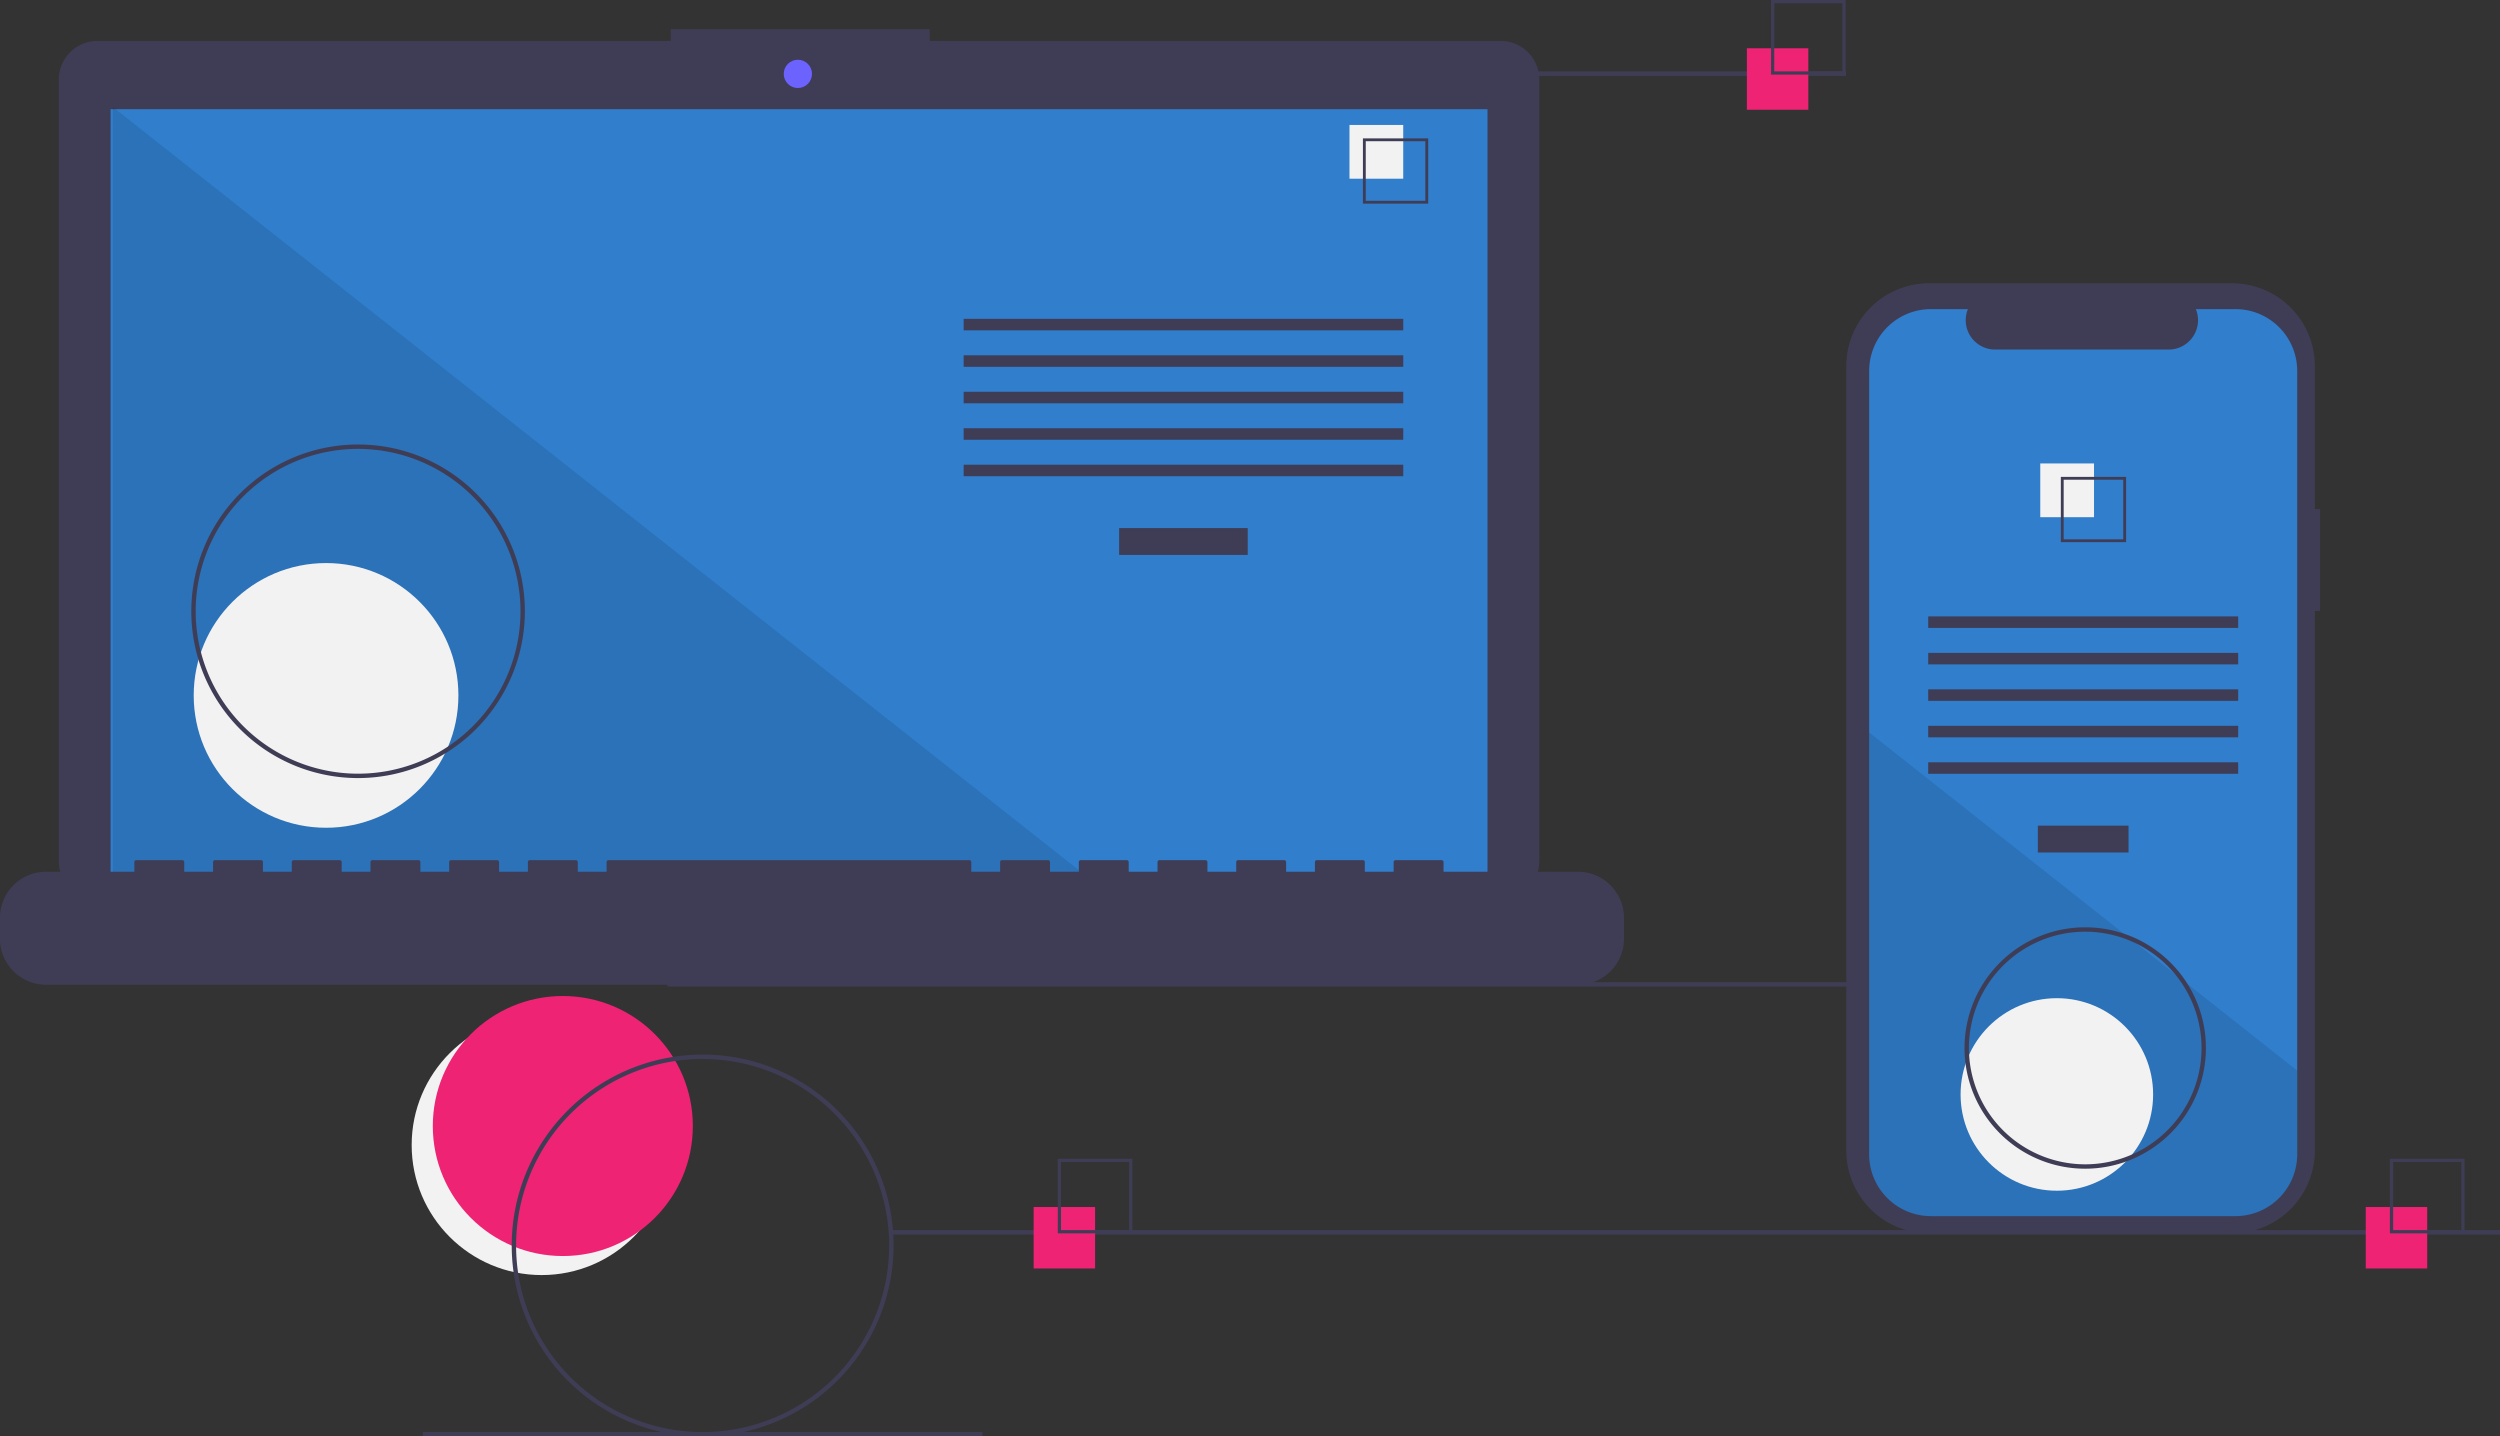 <svg width="1139.171" height="654.543" xmlns="http://www.w3.org/2000/svg">
 <rect width="100%" height="100%" fill="#333333" stroke="none"/>
 <title>progressive_app</title>

 <g>
  <title>background</title>
  <rect fill="none" id="canvas_background" height="602" width="802" y="-1" x="-1"/>
 </g>
 <g>
  <title>Layer 1</title>
  <circle id="svg_1" fill="#f2f2f2" r="59.243" cy="521.765" cx="246.827"/>
  <circle id="svg_2" fill="#ee2374" r="59.243" cy="513.095" cx="256.46"/>
  <rect id="svg_3" fill="#3f3d56" height="2" width="733" y="447.543" x="304.171"/>
  <path id="svg_4" fill="#3f3d56" d="m683.793,18.652l-260.17,0l0,-5.362l-117.971,0l0,5.362l-261.242,0a17.599,17.599 0 0 0 -17.599,17.599l0,356.252a17.599,17.599 0 0 0 17.599,17.599l639.383,0a17.599,17.599 0 0 0 17.599,-17.599l0,-356.252a17.599,17.599 0 0 0 -17.599,-17.599z"/>
  <rect id="svg_5" fill="#307ecc" height="353.913" width="627.391" y="49.754" x="50.406"/>
  <circle id="svg_6" fill="#6c63ff" r="6.435" cy="33.667" cx="363.565"/>
  <polygon id="svg_7" opacity="0.1" points="499.374,402.667 51.406,402.667 51.406,48.754 499.374,402.667 "/>
  <circle id="svg_8" fill="#f2f2f2" r="60.307" cy="316.876" cx="148.574"/>
  <rect id="svg_9" fill="#3f3d56" height="12.246" width="58.605" y="240.622" x="509.953"/>
  <rect id="svg_10" fill="#3f3d56" height="5.248" width="200.307" y="145.279" x="439.102"/>
  <rect id="svg_11" fill="#3f3d56" height="5.248" width="200.307" y="161.898" x="439.102"/>
  <rect id="svg_12" fill="#3f3d56" height="5.248" width="200.307" y="178.518" x="439.102"/>
  <rect id="svg_13" fill="#3f3d56" height="5.248" width="200.307" y="195.137" x="439.102"/>
  <rect id="svg_14" fill="#3f3d56" height="5.248" width="200.307" y="211.756" x="439.102"/>
  <rect id="svg_15" fill="#f2f2f2" height="24.492" width="24.492" y="56.934" x="614.917"/>
  <path id="svg_16" fill="#3f3d56" d="m650.78,92.797l-29.74,0l0,-29.74l29.74,0l0,29.74zm-28.447,-1.293l27.154,0l0,-27.154l-27.154,0l0,27.154z"/>
  <path id="svg_17" fill="#3f3d56" d="m719.007,397.232l-61.229,0l0,-4.412a0.875,0.875 0 0 0 -0.875,-0.875l-20.993,0a0.875,0.875 0 0 0 -0.875,0.875l0,4.412l-13.121,0l0,-4.412a0.875,0.875 0 0 0 -0.875,-0.875l-20.993,0a0.875,0.875 0 0 0 -0.875,0.875l0,4.412l-13.121,0l0,-4.412a0.875,0.875 0 0 0 -0.875,-0.875l-20.993,0a0.875,0.875 0 0 0 -0.875,0.875l0,4.412l-13.121,0l0,-4.412a0.875,0.875 0 0 0 -0.875,-0.875l-20.993,0a0.875,0.875 0 0 0 -0.875,0.875l0,4.412l-13.121,0l0,-4.412a0.875,0.875 0 0 0 -0.875,-0.875l-20.993,0a0.875,0.875 0 0 0 -0.875,0.875l0,4.412l-13.121,0l0,-4.412a0.875,0.875 0 0 0 -0.875,-0.875l-20.993,0a0.875,0.875 0 0 0 -0.875,0.875l0,4.412l-13.121,0l0,-4.412a0.875,0.875 0 0 0 -0.875,-0.875l-164.444,0a0.875,0.875 0 0 0 -0.875,0.875l0,4.412l-13.121,0l0,-4.412a0.875,0.875 0 0 0 -0.875,-0.875l-20.993,0a0.875,0.875 0 0 0 -0.875,0.875l0,4.412l-13.121,0l0,-4.412a0.875,0.875 0 0 0 -0.875,-0.875l-20.993,0a0.875,0.875 0 0 0 -0.875,0.875l0,4.412l-13.121,0l0,-4.412a0.875,0.875 0 0 0 -0.875,-0.875l-20.993,0a0.875,0.875 0 0 0 -0.875,0.875l0,4.412l-13.121,0l0,-4.412a0.875,0.875 0 0 0 -0.875,-0.875l-20.993,0a0.875,0.875 0 0 0 -0.875,0.875l0,4.412l-13.121,0l0,-4.412a0.875,0.875 0 0 0 -0.875,-0.875l-20.993,0a0.875,0.875 0 0 0 -0.875,0.875l0,4.412l-13.121,0l0,-4.412a0.875,0.875 0 0 0 -0.875,-0.875l-20.993,0a0.875,0.875 0 0 0 -0.875,0.875l0,4.412l-40.236,0a20.993,20.993 0 0 0 -20.993,20.993l0,9.492a20.993,20.993 0 0 0 20.993,20.993l698.014,0a20.993,20.993 0 0 0 20.993,-20.993l0,-9.492a20.993,20.993 0 0 0 -20.993,-20.993z"/>
  <path id="svg_18" fill="#3f3d56" d="m163.171,354.543a76,76 0 1 1 76,-76a76.086,76.086 0 0 1 -76,76zm0,-150a74,74 0 1 0 74,74a74.084,74.084 0 0 0 -74,-74z"/>
  <rect id="svg_19" fill="#3f3d56" height="2" width="255" y="32.543" x="586.171"/>
  <rect id="svg_20" fill="#3f3d56" height="2" width="733" y="560.543" x="406.171"/>
  <rect id="svg_21" fill="#3f3d56" height="2" width="255" y="652.543" x="192.672"/>
  <rect id="svg_22" fill="#ee2374" height="28" width="28" y="550" x="471"/>
  <path id="svg_23" fill="#3f3d56" d="m516,562l-34,0l0,-34l34,0l0,34zm-32.522,-1.478l31.043,0l0,-31.043l-31.043,0l0,31.043z"/>
  <rect id="svg_24" fill="#ee2374" height="28" width="28" y="22" x="796"/>
  <path id="svg_25" fill="#3f3d56" d="m841,34l-34,0l0,-34l34,0l0,34zm-32.522,-1.478l31.043,0l0,-31.043l-31.043,0l0,31.043z"/>
  <rect id="svg_26" fill="#ee2374" height="28" width="28" y="550" x="1078"/>
  <path id="svg_27" fill="#3f3d56" d="m1123,562l-34,0l0,-34l34,0l0,34zm-32.522,-1.478l31.043,0l0,-31.043l-31.043,0l0,31.043z"/>
  <path id="svg_28" fill="#3f3d56" d="m1057.171,231.958l-2.379,0l0,-65.162a37.714,37.714 0 0 0 -37.714,-37.714l-138.053,0a37.714,37.714 0 0 0 -37.714,37.714l0,357.481a37.714,37.714 0 0 0 37.714,37.714l138.053,0a37.714,37.714 0 0 0 37.714,-37.714l0,-245.937l2.379,0l-0,-46.383z"/>
  <path id="svg_29" fill="#307ecc" d="m1046.761,169.013l0,356.96a28.165,28.165 0 0 1 -28.16,28.17l-138.72,0a28.165,28.165 0 0 1 -28.16,-28.17l0,-356.96a28.163,28.163 0 0 1 28.16,-28.16l16.83,0a13.379,13.379 0 0 0 12.39,18.43l79.09,0a13.379,13.379 0 0 0 12.39,-18.43l18.02,0a28.163,28.163 0 0 1 28.16,28.16z"/>
  <rect id="svg_30" fill="#3f3d56" height="12.246" width="41.324" y="376.218" x="928.58"/>
  <rect id="svg_31" fill="#3f3d56" height="5.248" width="141.24" y="280.875" x="878.621"/>
  <rect id="svg_32" fill="#3f3d56" height="5.248" width="141.24" y="297.494" x="878.621"/>
  <rect id="svg_33" fill="#3f3d56" height="5.248" width="141.24" y="314.114" x="878.621"/>
  <rect id="svg_34" fill="#3f3d56" height="5.248" width="141.24" y="330.733" x="878.621"/>
  <rect id="svg_35" fill="#3f3d56" height="5.248" width="141.24" y="347.352" x="878.621"/>
  <rect id="svg_36" fill="#f2f2f2" height="24.492" width="24.492" y="211.179" x="929.684"/>
  <path id="svg_37" fill="#3f3d56" d="m939.059,217.303l0,29.74l29.74,0l0,-29.74l-29.74,0zm28.45,28.45l-27.16,0l0,-27.16l27.16,0l0,27.16z"/>
  <path id="svg_38" opacity="0.1" d="m1046.761,487.853l0,38.12a28.165,28.165 0 0 1 -28.16,28.17l-138.72,0a28.165,28.165 0 0 1 -28.16,-28.17l0,-192.21l116.87,92.33l2,1.58l21.74,17.17l2.03,1.61l52.4,41.4z"/>
  <circle id="svg_39" fill="#f2f2f2" r="43.868" cy="498.707" cx="937.241"/>
  <path id="svg_40" fill="#3f3d56" d="m320.171,654.543a87,87 0 1 1 87,-87a87.099,87.099 0 0 1 -87,87zm0,-172a85,85 0 1 0 85,85a85.096,85.096 0 0 0 -85,-85z"/>
  <path id="svg_41" fill="#3f3d56" d="m950.171,532.543a55,55 0 1 1 55,-55a55.062,55.062 0 0 1 -55,55zm0,-108a53,53 0 1 0 53,53a53.06,53.06 0 0 0 -53,-53z"/>
 </g>
</svg>
